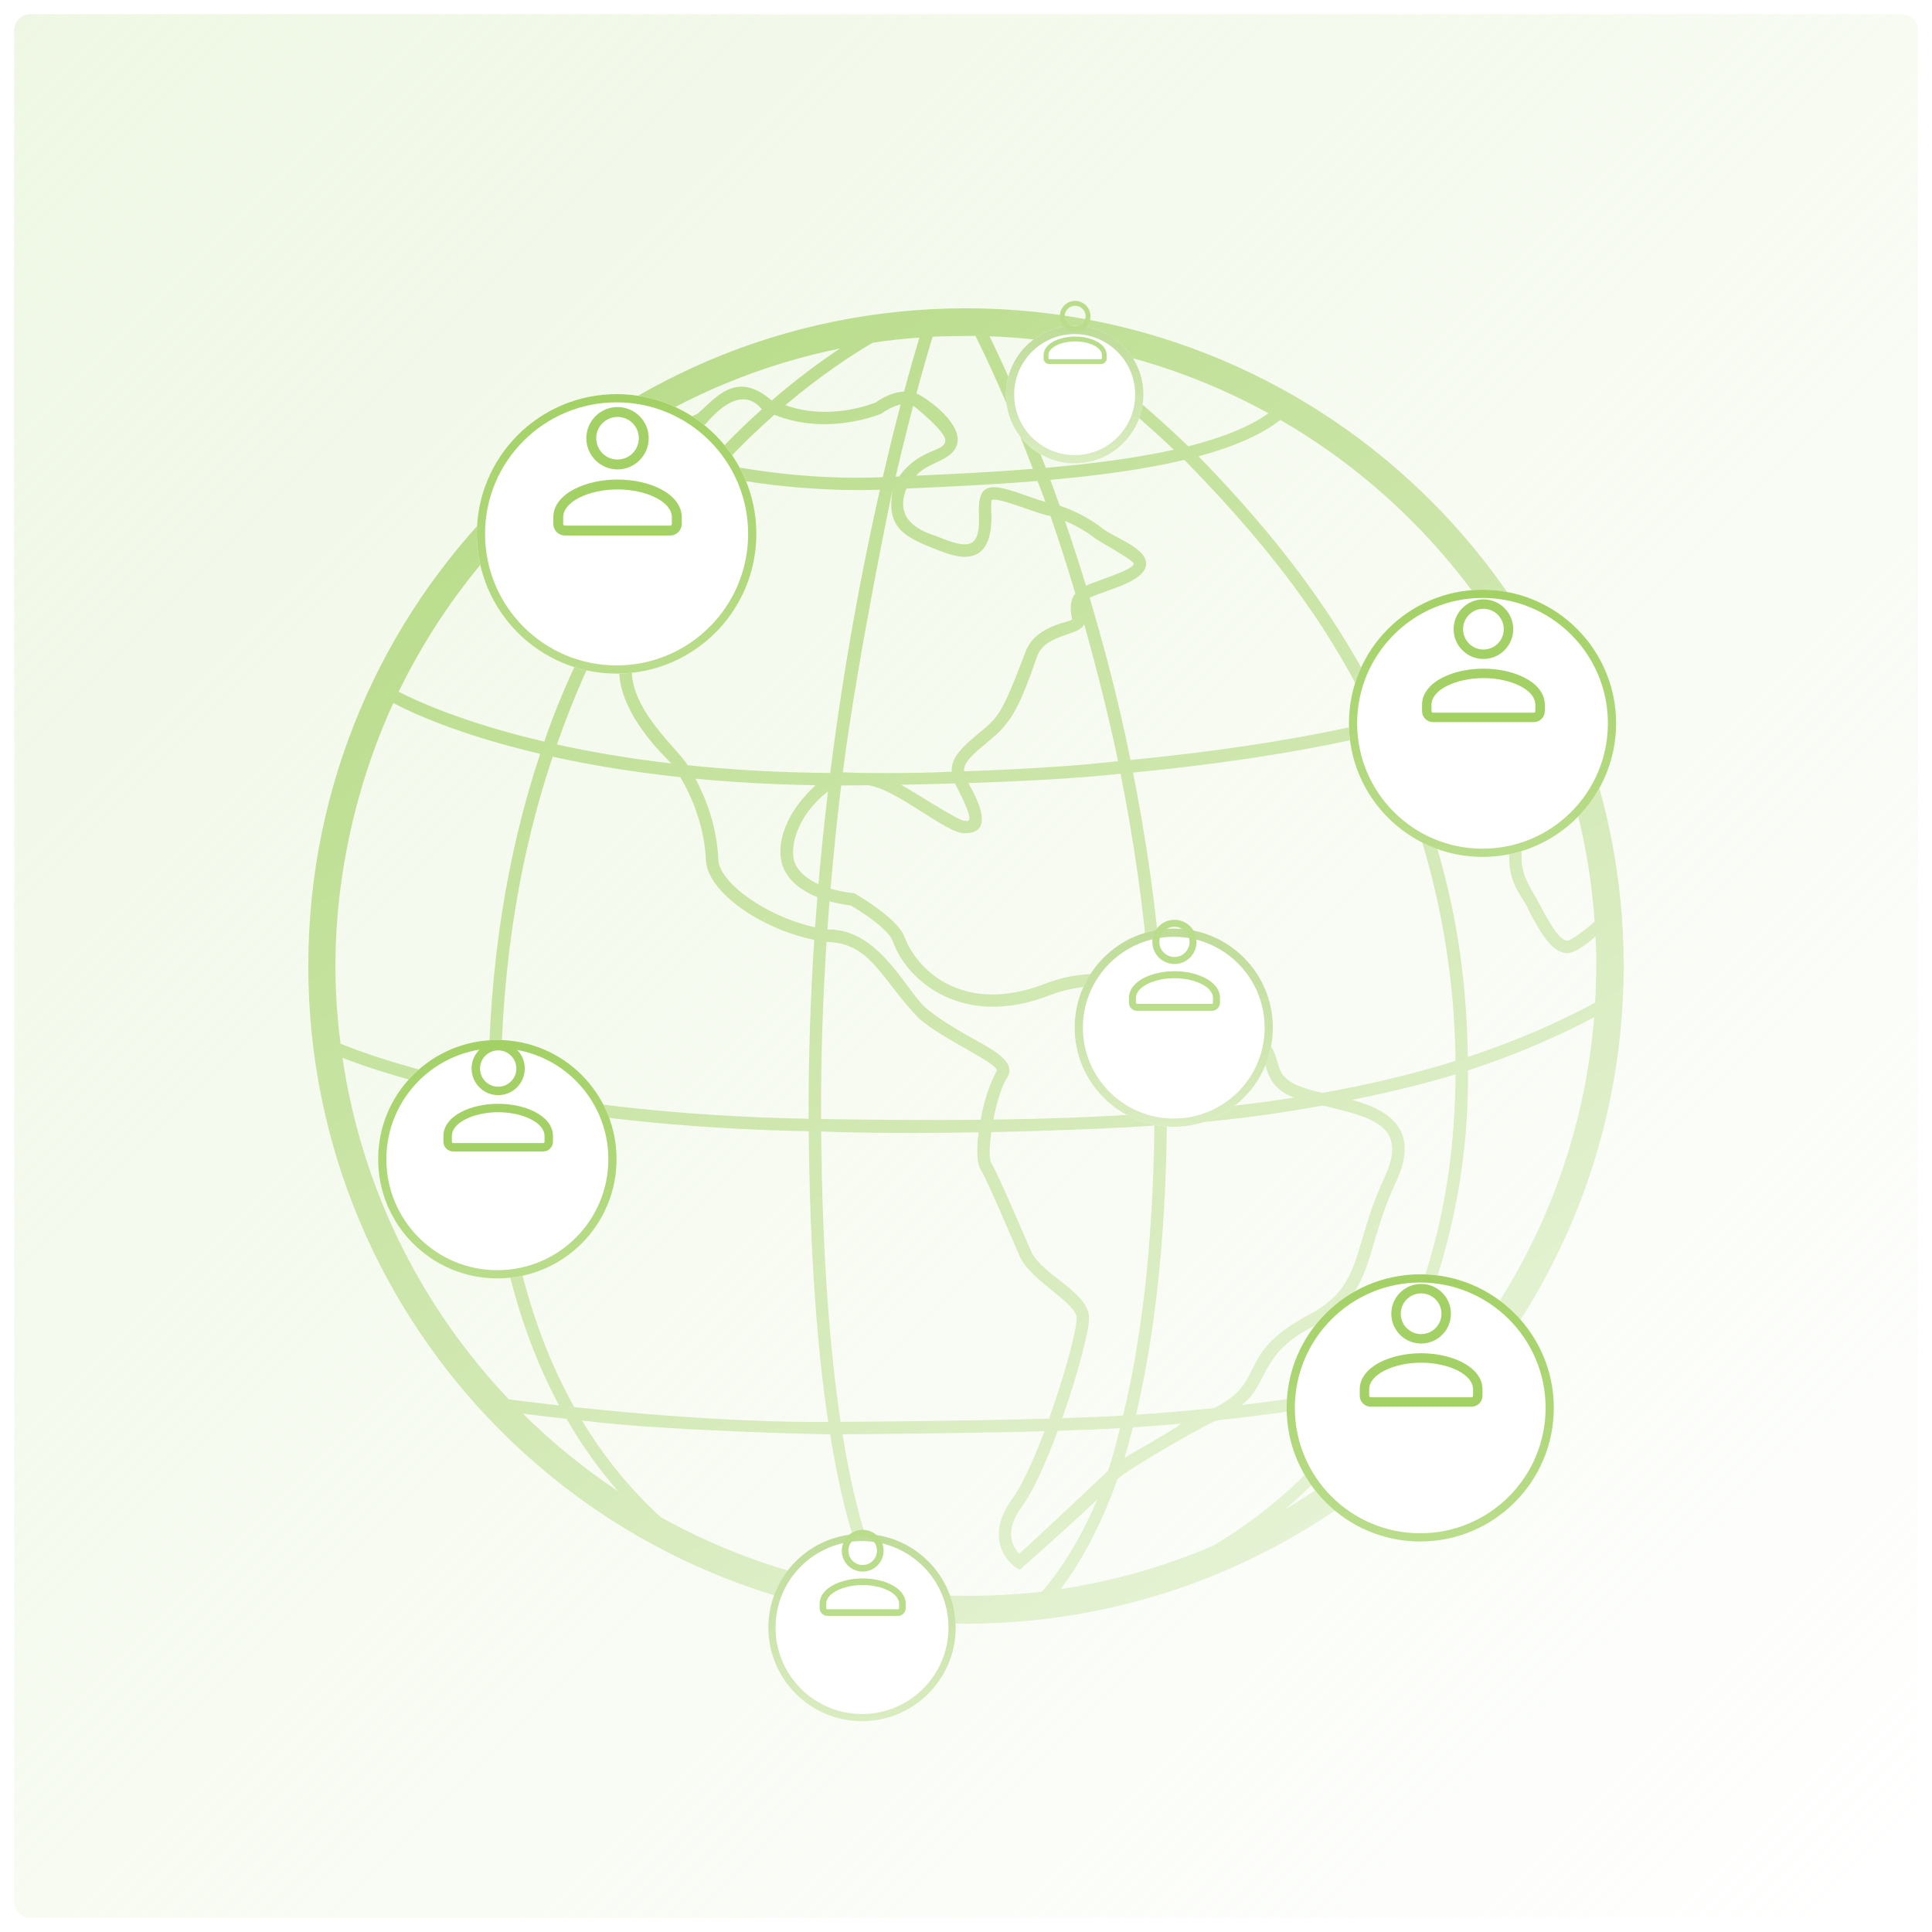 <svg width="477" height="477" viewBox="0 0 477 477" fill="none" xmlns="http://www.w3.org/2000/svg">
<path d="M3.5 7.5C3.5 5.291 5.291 3.5 7.5 3.5H469.5C471.709 3.5 473.5 5.291 473.5 7.5V469.5C473.5 471.709 471.709 473.5 469.5 473.5H7.5C5.291 473.5 3.5 471.709 3.5 469.5V7.5Z" fill="url(#paint0_linear_2478_31575)"/>
<g clip-path="url(#clip0_2478_31575)">
<path d="M238.5 76.117C148.818 76.117 76.117 148.819 76.117 238.499C76.117 328.181 148.818 400.883 238.5 400.883C328.183 400.883 400.883 328.181 400.883 238.499C400.883 148.819 328.183 76.117 238.5 76.117ZM393.708 227.515C392.125 229.031 387.964 232.239 386.973 232.245H386.972C384.891 232.245 382.162 227.126 380.169 223.387C378.864 220.53 375.338 216.438 375.699 211.409C375.196 197.533 366.026 200.638 371.685 186.631C372.711 183.698 372.509 177.558 371.822 170.83C373.752 169.93 375.558 169.012 377.221 168.072C386.434 186.146 392.216 206.246 393.708 227.515ZM375.792 165.349C374.448 166.108 372.998 166.856 371.459 167.59C370.929 163.172 370.247 158.686 369.612 154.823C371.803 158.244 373.868 161.753 375.792 165.349ZM365.865 149.232C367.066 155.697 368.125 162.654 368.774 168.819C361.667 171.934 352.834 174.8 342.603 177.363C333.754 158.955 321.021 138.377 295.905 112.669C304.209 110.429 311.194 107.513 316.11 103.68C335.826 115.073 352.819 130.67 365.865 149.232ZM171.118 123.375C172.749 121.368 174.429 119.361 176.167 117.343C196.749 121.708 215.377 120.976 217.248 120.911C213.036 139.518 208.429 163.443 204.982 190.843C192.019 190.742 180.293 190.029 169.749 188.931C167.761 184.947 150.728 171.596 157.617 159.496C158.856 157.534 175.971 137.302 171.118 123.375ZM201.347 193.867C192.39 202.249 191.547 210.395 193.594 214.67C195.219 218.064 198.543 220.185 201.807 221.502C201.606 223.964 201.415 226.442 201.24 228.941C189.118 226.287 177.589 217.901 177.352 212.24C177.02 204.271 174.415 197.322 171.697 192.251C180.72 193.111 190.595 193.691 201.347 193.867ZM196.362 213.343C194.819 210.123 196.149 201.828 204.426 195.408C203.543 202.81 202.747 210.445 202.072 218.29C199.692 217.212 197.46 215.634 196.362 213.343ZM204.071 232.55C215.02 232.792 217.318 241.476 226.845 251.404C232.701 256.587 246.018 262.272 246.145 264.315C246.151 264.337 243.449 268.698 242.126 276.461C229.151 276.598 215.989 276.488 202.721 276.28C202.649 261.265 203.155 246.628 204.071 232.55ZM248.568 266.277C251.236 262.233 245.256 259.266 240.213 256.415C236.541 254.339 232.381 251.987 228.795 249.034C223.742 244.903 217.2 229.21 204.279 229.482C204.442 227.144 204.615 224.822 204.799 222.517C207.198 223.192 209.22 223.46 210.016 223.546C213.623 225.593 219.412 229.643 220.424 232.34C223.671 241.87 237.443 254.224 259.255 245.689C267.166 242.593 276.606 242.946 284.063 245.599C284.732 255.104 285.088 264.865 285.039 274.829C272.054 275.767 258.763 276.238 245.261 276.425C246.076 272.213 247.323 268.022 248.568 266.277ZM258.136 242.831C238.203 250.634 226.535 239.895 223.297 231.263C221.525 226.539 210.943 220.55 210.943 220.55C210.943 220.55 208.025 220.29 205.058 219.398C205.8 210.639 206.69 202.128 207.689 193.927C207.89 193.927 210.348 193.917 214.3 193.871C221.659 194.921 233.397 205.701 238.111 205.712C239.929 205.712 246.249 205.701 239.056 193.329C251.895 192.912 266.166 192.208 276.664 191.025C279.808 206.792 282.387 224.039 283.819 242.289C276.236 239.896 266.613 239.514 258.136 242.831ZM267.669 154.081C271.08 166.218 274.06 178.344 276.037 187.921C260.403 189.781 238.052 190.425 238.052 190.425C237.502 186.904 245.481 182.914 248.517 178.594C252.31 174.13 255.401 163.454 256.299 161.479C258.563 156.522 266.734 156.905 267.669 154.081ZM262.938 128.617C265.837 129.825 268.467 131.41 270.195 132.792C271.217 133.61 279.801 138.241 279.91 139.177C279.892 140.793 269.381 143.824 268.126 144.619C266.212 138.359 264.42 132.932 262.938 128.617ZM238.112 202.643C236.559 202.643 225.246 195.213 222.435 193.746C226.403 193.674 230.944 193.572 235.761 193.43C241.339 203.974 238.963 202.643 238.112 202.643ZM269.028 147.601C272.911 145.627 282.923 143.708 282.979 139.177C282.979 135.192 275.059 132.776 272.111 130.394C269.874 128.604 265.986 126.271 261.63 124.856C260.55 121.798 259.74 119.611 259.318 118.474C271.165 117.414 282.577 115.894 292.426 113.548C317.299 138.972 329.383 157.269 339.476 178.126C322.421 182.186 301.805 185.432 279.112 187.631C276.144 172.86 272.444 159.018 269.028 147.601ZM259.344 127.376C261.429 133.324 263.515 139.865 265.503 146.571C263.55 148.696 264.689 152.66 264.72 152.914C264.164 153.722 256.301 154.221 253.505 160.209C252.544 162.322 248.8 173.33 246.121 176.678C243.525 180.689 234.51 184.795 234.981 190.521C225.265 191.048 209.805 190.855 208.095 190.67C211.569 163.219 220.304 120.778 220.431 120.774C218.755 129.669 222.598 132.241 229.957 135.185C233.313 136.527 235.868 137.478 238.188 137.478C243.761 137.478 244.964 132.122 244.754 126.699C244.711 125.593 244.6 123.569 244.924 123.406C246.786 122.762 257.029 127.251 259.344 127.376ZM253.262 122.327C244.91 119.325 241.373 118.752 241.688 126.819C241.845 130.893 241.585 134.409 238.188 134.409C236.281 134.409 233.646 133.355 231.096 132.334C225.379 130.55 221.134 127.328 223.79 120.626C234.177 120.164 245.477 119.628 256.146 118.748C256.794 120.387 257.445 122.113 258.1 123.902C256.485 123.475 254.851 122.898 253.262 122.327ZM222.009 117.631C221.596 117.65 221.546 117.669 221.133 117.687C222.677 111.045 224.148 105.172 225.466 100.152C225.622 100.225 233.518 106.52 233.379 108.738C233.372 111.73 227.081 110.519 222.009 117.631ZM217.956 117.821C203.172 118.408 189.632 116.847 178.574 114.702C182.879 110.069 187.127 105.984 191.179 102.402C204.581 107.828 217.767 102.057 217.767 102.057C217.767 102.057 219.716 100.43 222.374 99.856C221.026 105.006 219.525 111.026 217.956 117.821ZM175.063 113.984C171.87 113.3 168.927 112.578 166.253 111.863C165.539 110.889 164.779 110.062 163.981 109.439C166.974 108.016 174.175 104.733 174.175 104.733C175.624 103.076 182.65 94.441 188.097 101.044C183.891 104.818 179.498 109.115 175.063 113.984ZM172.721 116.604C171.824 117.621 170.946 118.642 170.084 119.666C169.612 118.251 169.064 116.873 168.449 115.592C169.818 115.933 171.239 116.273 172.721 116.604ZM168.615 126.507C171.751 135.92 156.255 155.848 155.023 157.857C146.738 171.367 165.061 187.575 165.743 188.491C155.04 187.241 145.624 185.601 137.492 183.807C145.687 160.527 155.385 143.358 168.615 126.507ZM167.976 191.875C170.911 196.85 173.945 204.21 174.286 212.367C174.609 220.132 187.675 229.315 201.031 232.045C200.097 246.266 199.582 261.052 199.651 276.225C167.635 275.62 142.388 272.384 123.635 268.719C123.781 236.452 128.892 209.333 136.453 186.824C145.399 188.798 155.886 190.586 167.976 191.875ZM199.672 279.296C199.952 310.41 201.871 333.69 204.481 351.073C182.013 351.199 157.926 349.141 141.762 347.405C126.999 320.981 123.805 291.394 123.636 271.836C142.525 275.494 167.783 278.697 199.672 279.296ZM202.741 279.348C213.808 279.801 227.858 279.81 241.624 279.57C241.092 283.62 241.131 287.304 242.251 288.987C243.624 291.047 250.982 308.459 251.882 310.438C254.742 316.4 265.827 321.657 265.827 325.511C265.827 328.413 262.85 339.504 259.009 350.242C237.051 350.885 210.405 351.02 207.543 351.047C204.956 333.871 203.025 310.65 202.741 279.348ZM261.165 353.256C266.866 353.078 272.154 352.865 276.482 352.608C275.659 356.353 274.665 359.871 273.564 363.158C273.274 363.444 255.449 380.234 251.636 383.605C247.848 379.445 250.195 374.901 252.355 371.91C255.232 367.926 258.388 360.793 261.165 353.256ZM262.284 350.142C266.063 339.357 268.896 328.523 268.896 325.511C268.896 319.048 257.663 315.038 254.675 309.168C253.793 307.226 246.338 289.585 244.805 287.284C244.15 286.302 244.233 283.137 244.744 279.511C260.547 279.19 275.643 278.556 285.017 277.896C284.652 309.259 281.421 332.471 277.271 349.484C273.027 349.745 267.862 349.961 262.284 350.142ZM279.698 352.41C283.63 352.155 287.605 351.856 291.607 351.509C290.506 352.627 279.485 358.748 277.63 359.958C278.363 357.564 279.057 355.047 279.698 352.41ZM280.473 349.28C284.585 332.058 287.742 308.797 288.089 277.673C301.091 276.972 314.508 275.151 326.553 272.957C339.067 275.874 347.755 278.043 341.806 290.732C339.07 296.569 337.619 301.501 336.338 305.853C333.845 314.32 332.2 319.914 322.99 324.688C304.674 334.48 313.191 340.925 299.774 347.646C293.275 348.322 286.821 348.858 280.473 349.28ZM287.237 246.968C288.639 247.477 291.478 250.47 298.9 252.955C309.406 256.944 311.038 258.074 312.409 262.912C313.203 265.722 314.096 268.865 319.473 270.999C309.267 272.591 298.796 273.761 288.109 274.598C288.148 265.194 287.835 255.967 287.237 246.968ZM324.402 327.414C334.774 322.037 336.664 315.613 339.282 306.719C340.533 302.474 341.948 297.661 344.584 292.037C348.575 283.525 348.445 275.405 333.813 271.563C344.241 269.447 353.217 267.153 359.362 265.254C359.175 298.838 350.495 323.637 339.779 341.47C328.809 343.819 317.631 345.579 306.53 346.9C313.343 341.808 310.735 334.214 324.402 327.414ZM326.565 269.812C316.605 267.77 316.164 264.915 315.361 262.077C313.554 255.694 310.664 254.138 299.99 250.086C294.355 248.359 289.253 244.255 286.983 243.459C285.573 224.68 282.954 206.934 279.737 190.738C302.801 188.522 323.626 185.22 340.86 181.046C351.425 203.769 359.01 230.828 359.359 261.926C348.831 265.219 337.871 267.796 326.565 269.812ZM313.184 102.036C308.307 105.505 301.467 108.153 293.376 110.194C281.346 98.582 270.252 90.087 262.703 84.791C280.738 87.619 297.753 93.558 313.184 102.036ZM255.915 83.886C262.534 88.225 275.403 97.327 289.819 111.035C280.368 113.135 269.489 114.519 258.203 115.501C252.319 99.963 247.082 88.695 244.307 83.025C248.214 83.169 252.086 83.457 255.915 83.886ZM240.84 82.935C243.266 87.799 248.744 99.287 255.021 115.766C245.558 116.523 235.515 117.022 226.216 117.444C229.099 113.884 235.928 113.817 236.441 108.933C236.89 103.72 228.056 97.807 226.262 97.157C227.99 90.722 229.394 85.96 230.259 83.125C232.989 82.98 240.061 82.923 240.84 82.935ZM226.99 83.332C226.093 86.315 224.783 90.826 223.215 96.68C219.931 96.808 217.022 98.781 216.233 99.363C215.171 99.76 204.715 103.927 193.913 100.037C202.777 92.527 210.493 87.521 215.475 84.612C219.271 84.047 223.109 83.617 226.99 83.332ZM207.429 86.025C202.66 89.183 196.855 93.427 190.539 98.889C181.642 91.146 176.597 98.477 172.176 102.171C171.26 102.603 157.888 108.972 157.585 109.295C156.159 108.828 154.907 108.395 153.845 108.013C169.911 97.554 188.017 89.975 207.429 86.025ZM150.694 110.119C153.303 111.113 158.051 112.794 164.431 114.542C165.725 116.597 166.946 119.419 167.777 122.464C144.626 151.167 134.904 181.638 134.392 183.103C113.793 178.28 102.012 172.653 98.432 170.781C110.313 146.305 128.427 125.397 150.694 110.119ZM97.116 173.574C101.035 175.66 112.807 181.302 133.373 186.121C125.066 211.02 120.768 238.545 120.578 268.104C100.629 264.005 88.6 259.538 84.087 257.682C79.53 223.77 88 193.346 97.116 173.574ZM84.562 261.174C90.212 263.373 102.113 267.471 120.564 271.227C120.669 290.675 123.696 320.215 138.035 346.995C132.546 346.378 128.252 345.833 125.629 345.487C104.087 322.771 89.314 293.579 84.562 261.174ZM129.098 349.027C131.948 349.383 135.599 349.819 139.859 350.285C143.43 356.483 147.65 362.494 152.601 368.168C144.153 362.553 136.282 356.137 129.098 349.027ZM163.153 374.593C155.196 367.325 148.796 359.208 143.667 350.693C163.21 353.279 204.133 354.142 204.956 354.135C208.155 373.973 212.245 385.639 215.635 392.412C196.844 389.632 179.14 383.48 163.153 374.593ZM219.299 392.912C216.011 387.047 211.509 375.646 208.023 354.112C210.754 354.087 236.403 353.956 257.869 353.354C255.287 360.209 252.429 366.567 249.869 370.113C242.725 380.004 249.095 386.416 251.798 387.553C251.798 387.553 264.233 376.617 270.918 370.204C266.143 381.58 260.417 389.343 257.26 392.963C251.108 393.705 237.038 394.904 219.299 392.912ZM261.87 392.341C265.01 388.238 270.995 379.13 275.93 365.13C279.281 362.214 298.64 351.096 300.603 350.652C312.864 349.367 325.294 347.582 337.509 345.087C325.688 363.687 310.395 375.203 299.42 381.669C287.58 386.726 274.991 390.356 261.87 392.341ZM317.456 372.524C324.344 366.574 334.07 356.896 341.776 344.183C346.456 343.158 351.09 342.016 355.67 340.763C344.735 353.274 331.835 364.02 317.456 372.524ZM359.215 336.556C354.199 338.028 349.105 339.362 343.947 340.545C346.365 336.315 362.905 307.302 362.443 264.278C373.593 260.653 383.884 256.297 393.578 251.163C390.971 283.379 378.508 312.849 359.215 336.556ZM362.403 260.95C361.98 233.998 357.185 209.962 343.977 180.272C353.656 177.804 362.107 175.052 369.083 172.055C369.605 178.226 369.614 183.256 368.788 185.617C362.71 200.497 373.08 201.203 372.635 211.576C372.445 218.696 376.606 222.153 377.46 224.831C380.207 229.984 383.048 235.313 386.971 235.314H386.972C389.161 235.314 392.634 232.395 393.924 231.195C394.313 238.023 393.998 244.543 393.826 247.533C383.886 252.91 373.39 257.339 362.403 260.95Z" fill="url(#paint1_linear_2478_31575)"/>
</g>
<g filter="url(#filter0_d_2478_31575)">
<circle cx="122.795" cy="270.977" r="29.432" fill="white"/>
<circle cx="122.795" cy="270.977" r="28.417" stroke="url(#paint2_linear_2478_31575)" stroke-width="2.03"/>
</g>
<path fill-rule="evenodd" clip-rule="evenodd" d="M118.357 259.173C120.921 256.609 125.079 256.609 127.643 259.173C130.207 261.737 130.207 265.895 127.643 268.459C125.079 271.023 120.921 271.023 118.357 268.459C115.793 265.895 115.793 261.737 118.357 259.173ZM119.828 260.644C121.58 258.893 124.42 258.893 126.172 260.644C127.923 262.396 127.923 265.236 126.172 266.988C124.42 268.74 121.58 268.74 119.828 266.988C118.076 265.236 118.076 262.396 119.828 260.644Z" fill="#A3D165"/>
<path fill-rule="evenodd" clip-rule="evenodd" d="M113.912 274.523C116.419 273.226 119.71 272.518 123 272.518C126.29 272.518 129.582 273.226 132.088 274.523C134.561 275.803 136.523 277.81 136.523 280.483V281.87C136.523 283.21 135.436 284.297 134.096 284.297H111.904C110.564 284.297 109.477 283.21 109.477 281.87V280.483C109.477 277.81 111.439 275.802 113.912 274.523ZM111.557 280.483C111.557 278.959 112.678 277.504 114.868 276.371C117.023 275.255 119.974 274.599 123 274.599C126.026 274.599 128.977 275.255 131.132 276.371C133.322 277.504 134.443 278.959 134.443 280.483V281.87C134.443 282.061 134.287 282.216 134.096 282.216H111.904C111.713 282.216 111.557 282.061 111.557 281.87V280.483Z" fill="#A3D165"/>
<g filter="url(#filter1_d_2478_31575)">
<circle cx="366.027" cy="163.359" r="32.984" fill="white"/>
<circle cx="366.027" cy="163.359" r="31.969" stroke="url(#paint3_linear_2478_31575)" stroke-width="2.03"/>
</g>
<path fill-rule="evenodd" clip-rule="evenodd" d="M361.046 150.132C363.92 147.258 368.579 147.258 371.452 150.132C374.326 153.006 374.326 157.665 371.452 160.539C368.579 163.412 363.92 163.412 361.046 160.539C358.172 157.665 358.172 153.006 361.046 150.132ZM362.695 151.781C364.658 149.817 367.841 149.817 369.804 151.781C371.767 153.744 371.767 156.927 369.804 158.89C367.841 160.853 364.658 160.853 362.695 158.89C360.731 156.927 360.731 153.744 362.695 151.781Z" fill="#A3D165"/>
<path fill-rule="evenodd" clip-rule="evenodd" d="M356.064 167.334C358.874 165.88 362.562 165.088 366.249 165.088C369.937 165.088 373.625 165.881 376.435 167.335C379.206 168.769 381.405 171.018 381.405 174.013V175.568C381.405 177.069 380.187 178.288 378.685 178.288H353.814C352.312 178.288 351.094 177.069 351.094 175.568V174.013C351.094 171.017 353.293 168.768 356.064 167.334ZM353.425 174.013C353.425 172.305 354.682 170.675 357.136 169.405C359.551 168.155 362.858 167.419 366.249 167.419C369.641 167.419 372.947 168.155 375.363 169.405C377.817 170.675 379.073 172.306 379.073 174.013V175.568C379.073 175.782 378.899 175.956 378.685 175.956H353.814C353.6 175.956 353.425 175.782 353.425 175.568V174.013Z" fill="#A3D165"/>
<g filter="url(#filter2_d_2478_31575)">
<circle cx="212.83" cy="388.488" r="23.127" fill="white"/>
<circle cx="212.83" cy="388.488" r="22.237" stroke="url(#paint4_linear_2478_31575)" stroke-opacity="0.8" stroke-width="1.779"/>
</g>
<path fill-rule="evenodd" clip-rule="evenodd" d="M209.341 379.214C211.356 377.199 214.623 377.199 216.638 379.214C218.653 381.229 218.653 384.496 216.638 386.511C214.623 388.526 211.356 388.526 209.341 386.511C207.326 384.496 207.326 381.229 209.341 379.214ZM210.497 380.37C211.874 378.994 214.105 378.994 215.482 380.37C216.858 381.747 216.858 383.978 215.482 385.355C214.105 386.731 211.874 386.731 210.497 385.355C209.121 383.978 209.121 381.747 210.497 380.37Z" fill="#BADD8C"/>
<path fill-rule="evenodd" clip-rule="evenodd" d="M205.848 391.275C207.818 390.256 210.404 389.7 212.99 389.7C215.575 389.7 218.161 390.256 220.131 391.276C222.074 392.281 223.616 393.859 223.616 395.958V397.048C223.616 398.101 222.762 398.956 221.708 398.956H204.271C203.218 398.956 202.363 398.101 202.363 397.048V395.958C202.363 393.858 203.905 392.281 205.848 391.275ZM203.998 395.958C203.998 394.761 204.879 393.618 206.6 392.727C208.293 391.851 210.611 391.335 212.99 391.335C215.367 391.335 217.686 391.851 219.379 392.728C221.1 393.618 221.981 394.761 221.981 395.958V397.048C221.981 397.198 221.859 397.321 221.708 397.321H204.271C204.12 397.321 203.998 397.198 203.998 397.048V395.958Z" fill="#BADD8C"/>
<g filter="url(#filter3_d_2478_31575)">
<circle cx="350.644" cy="332.379" r="32.984" fill="white"/>
<circle cx="350.644" cy="332.379" r="31.969" stroke="url(#paint5_linear_2478_31575)" stroke-width="2.03"/>
</g>
<path fill-rule="evenodd" clip-rule="evenodd" d="M345.663 319.151C348.537 316.278 353.196 316.278 356.07 319.151C358.943 322.025 358.943 326.684 356.07 329.558C353.196 332.432 348.537 332.432 345.663 329.558C342.789 326.684 342.789 322.025 345.663 319.151ZM347.312 320.8C349.275 318.837 352.458 318.837 354.421 320.8C356.384 322.763 356.384 325.946 354.421 327.909C352.458 329.873 349.275 329.873 347.312 327.909C345.349 325.946 345.349 322.763 347.312 320.8Z" fill="#A3D165"/>
<path fill-rule="evenodd" clip-rule="evenodd" d="M340.681 336.354C343.491 334.9 347.179 334.107 350.867 334.107C354.554 334.107 358.242 334.9 361.052 336.354C363.823 337.788 366.022 340.038 366.022 343.033V344.587C366.022 346.089 364.804 347.307 363.302 347.307H338.431C336.929 347.307 335.711 346.089 335.711 344.587V343.033C335.711 340.037 337.91 337.788 340.681 336.354ZM338.043 343.033C338.043 341.325 339.299 339.694 341.753 338.424C344.169 337.174 347.475 336.439 350.867 336.439C354.258 336.439 357.564 337.175 359.98 338.425C362.434 339.695 363.691 341.325 363.691 343.033V344.587C363.691 344.801 363.516 344.976 363.302 344.976H338.431C338.217 344.976 338.043 344.801 338.043 344.587V343.033Z" fill="#A3D165"/>
<g filter="url(#filter4_d_2478_31575)">
<circle cx="289.795" cy="238.502" r="24.462" fill="white"/>
<circle cx="289.795" cy="238.502" r="23.448" stroke="url(#paint6_linear_2478_31575)" stroke-opacity="0.8" stroke-width="2.03"/>
</g>
<path fill-rule="evenodd" clip-rule="evenodd" d="M286.107 228.692C288.239 226.561 291.694 226.561 293.826 228.692C295.957 230.824 295.957 234.279 293.826 236.41C291.694 238.542 288.239 238.542 286.107 236.41C283.976 234.279 283.976 230.824 286.107 228.692ZM287.33 229.915C288.786 228.459 291.147 228.459 292.603 229.915C294.059 231.371 294.059 233.732 292.603 235.188C291.147 236.644 288.786 236.644 287.33 235.188C285.874 233.732 285.874 231.371 287.33 229.915Z" fill="#BADD8C"/>
<path fill-rule="evenodd" clip-rule="evenodd" d="M282.413 241.45C284.496 240.372 287.232 239.784 289.967 239.784C292.701 239.784 295.437 240.372 297.521 241.451C299.576 242.514 301.207 244.182 301.207 246.404V247.556C301.207 248.67 300.303 249.574 299.189 249.574H280.744C279.63 249.574 278.727 248.67 278.727 247.556V246.404C278.727 244.182 280.358 242.514 282.413 241.45ZM280.456 246.404C280.456 245.137 281.388 243.928 283.208 242.986C284.999 242.059 287.451 241.513 289.967 241.513C292.482 241.513 294.934 242.059 296.726 242.986C298.546 243.928 299.478 245.138 299.478 246.404V247.556C299.478 247.715 299.348 247.845 299.189 247.845H280.744C280.585 247.845 280.456 247.715 280.456 247.556V246.404Z" fill="#BADD8C"/>
<g filter="url(#filter5_d_2478_31575)">
<circle cx="265.329" cy="82.2" r="16.966" fill="white"/>
<circle cx="265.329" cy="82.2" r="15.951" stroke="url(#paint7_linear_2478_31575)" stroke-opacity="0.8" stroke-width="2.03"/>
</g>
<path fill-rule="evenodd" clip-rule="evenodd" d="M262.771 75.4C264.249 73.921 266.646 73.921 268.124 75.4C269.602 76.878 269.602 79.274 268.124 80.752C266.646 82.231 264.249 82.231 262.771 80.752C261.293 79.274 261.293 76.878 262.771 75.4ZM263.619 76.248C264.629 75.238 266.266 75.238 267.276 76.248C268.286 77.257 268.286 78.895 267.276 79.904C266.266 80.914 264.629 80.914 263.619 79.904C262.61 78.895 262.61 77.257 263.619 76.248Z" fill="#BADD8C"/>
<path fill-rule="evenodd" clip-rule="evenodd" d="M260.209 84.248C261.654 83.5 263.551 83.092 265.448 83.092C267.344 83.092 269.242 83.5 270.687 84.248C272.112 84.986 273.243 86.143 273.243 87.683V88.483C273.243 89.255 272.617 89.882 271.844 89.882H259.052C258.279 89.882 257.652 89.255 257.652 88.483V87.683C257.652 86.142 258.784 84.985 260.209 84.248ZM258.852 87.683C258.852 86.805 259.498 85.966 260.76 85.313C262.003 84.67 263.703 84.292 265.448 84.292C267.192 84.292 268.893 84.67 270.136 85.313C271.398 85.966 272.044 86.805 272.044 87.683V88.483C272.044 88.593 271.954 88.683 271.844 88.683H259.052C258.941 88.683 258.852 88.593 258.852 88.483V87.683Z" fill="#BADD8C"/>
<g filter="url(#filter6_d_2478_31575)">
<circle cx="152.233" cy="116.588" r="34.506" fill="white"/>
<circle cx="152.233" cy="116.588" r="33.492" stroke="url(#paint8_linear_2478_31575)" stroke-width="2.03"/>
</g>
<path fill-rule="evenodd" clip-rule="evenodd" d="M147.021 102.751C150.027 99.745 154.901 99.745 157.908 102.751C160.914 105.757 160.914 110.631 157.908 113.638C154.901 116.644 150.027 116.644 147.021 113.638C144.014 110.631 144.014 105.757 147.021 102.751ZM148.746 104.476C150.799 102.422 154.129 102.422 156.183 104.476C158.237 106.529 158.237 109.859 156.183 111.913C154.129 113.967 150.799 113.967 148.746 111.913C146.692 109.859 146.692 106.529 148.746 104.476Z" fill="#A3D165"/>
<path fill-rule="evenodd" clip-rule="evenodd" d="M141.809 120.747C144.748 119.226 148.607 118.397 152.464 118.397C156.322 118.397 160.181 119.226 163.12 120.748C166.019 122.248 168.32 124.601 168.32 127.734V129.36C168.32 130.932 167.045 132.206 165.474 132.206H139.455C137.884 132.206 136.609 130.932 136.609 129.36V127.734C136.609 124.6 138.91 122.247 141.809 120.747ZM139.049 127.734C139.049 125.947 140.363 124.242 142.93 122.913C145.457 121.606 148.916 120.836 152.464 120.836C156.013 120.836 159.471 121.606 161.999 122.914C164.566 124.243 165.88 125.948 165.88 127.734V129.36C165.88 129.585 165.698 129.767 165.474 129.767H139.455C139.231 129.767 139.049 129.585 139.049 129.36V127.734Z" fill="#A3D165"/>
<defs>
<filter id="filter0_d_2478_31575" x="73.065" y="236.47" width="99.459" height="99.459" filterUnits="userSpaceOnUse" color-interpolation-filters="sRGB">
<feFlood flood-opacity="0" result="BackgroundImageFix"/>
<feColorMatrix in="SourceAlpha" type="matrix" values="0 0 0 0 0 0 0 0 0 0 0 0 0 0 0 0 0 0 127 0" result="hardAlpha"/>
<feOffset dy="15.223"/>
<feGaussianBlur stdDeviation="10.149"/>
<feComposite in2="hardAlpha" operator="out"/>
<feColorMatrix type="matrix" values="0 0 0 0 0.22 0 0 0 0 0.31 0 0 0 0 0.098 0 0 0 0.1 0"/>
<feBlend mode="normal" in2="BackgroundImageFix" result="effect1_dropShadow_2478_31575"/>
<feBlend mode="normal" in="SourceGraphic" in2="effect1_dropShadow_2478_31575" result="shape"/>
</filter>
<filter id="filter1_d_2478_31575" x="312.745" y="125.301" width="106.564" height="106.564" filterUnits="userSpaceOnUse" color-interpolation-filters="sRGB">
<feFlood flood-opacity="0" result="BackgroundImageFix"/>
<feColorMatrix in="SourceAlpha" type="matrix" values="0 0 0 0 0 0 0 0 0 0 0 0 0 0 0 0 0 0 127 0" result="hardAlpha"/>
<feOffset dy="15.223"/>
<feGaussianBlur stdDeviation="10.149"/>
<feComposite in2="hardAlpha" operator="out"/>
<feColorMatrix type="matrix" values="0 0 0 0 0.165 0 0 0 0 0.233 0 0 0 0 0.074 0 0 0 0.1 0"/>
<feBlend mode="normal" in2="BackgroundImageFix" result="effect1_dropShadow_2478_31575"/>
<feBlend mode="normal" in="SourceGraphic" in2="effect1_dropShadow_2478_31575" result="shape"/>
</filter>
<filter id="filter2_d_2478_31575" x="171.914" y="360.914" width="81.833" height="81.833" filterUnits="userSpaceOnUse" color-interpolation-filters="sRGB">
<feFlood flood-opacity="0" result="BackgroundImageFix"/>
<feColorMatrix in="SourceAlpha" type="matrix" values="0 0 0 0 0 0 0 0 0 0 0 0 0 0 0 0 0 0 127 0" result="hardAlpha"/>
<feOffset dy="13.342"/>
<feGaussianBlur stdDeviation="8.895"/>
<feComposite in2="hardAlpha" operator="out"/>
<feColorMatrix type="matrix" values="0 0 0 0 0.165 0 0 0 0 0.233 0 0 0 0 0.074 0 0 0 0.1 0"/>
<feBlend mode="normal" in2="BackgroundImageFix" result="effect1_dropShadow_2478_31575"/>
<feBlend mode="normal" in="SourceGraphic" in2="effect1_dropShadow_2478_31575" result="shape"/>
</filter>
<filter id="filter3_d_2478_31575" x="297.362" y="294.32" width="106.564" height="106.564" filterUnits="userSpaceOnUse" color-interpolation-filters="sRGB">
<feFlood flood-opacity="0" result="BackgroundImageFix"/>
<feColorMatrix in="SourceAlpha" type="matrix" values="0 0 0 0 0 0 0 0 0 0 0 0 0 0 0 0 0 0 127 0" result="hardAlpha"/>
<feOffset dy="15.223"/>
<feGaussianBlur stdDeviation="10.149"/>
<feComposite in2="hardAlpha" operator="out"/>
<feColorMatrix type="matrix" values="0 0 0 0 0.165 0 0 0 0 0.233 0 0 0 0 0.074 0 0 0 0.1 0"/>
<feBlend mode="normal" in2="BackgroundImageFix" result="effect1_dropShadow_2478_31575"/>
<feBlend mode="normal" in="SourceGraphic" in2="effect1_dropShadow_2478_31575" result="shape"/>
</filter>
<filter id="filter4_d_2478_31575" x="245.034" y="208.965" width="89.522" height="89.522" filterUnits="userSpaceOnUse" color-interpolation-filters="sRGB">
<feFlood flood-opacity="0" result="BackgroundImageFix"/>
<feColorMatrix in="SourceAlpha" type="matrix" values="0 0 0 0 0 0 0 0 0 0 0 0 0 0 0 0 0 0 127 0" result="hardAlpha"/>
<feOffset dy="15.223"/>
<feGaussianBlur stdDeviation="10.149"/>
<feComposite in2="hardAlpha" operator="out"/>
<feColorMatrix type="matrix" values="0 0 0 0 0.165 0 0 0 0 0.233 0 0 0 0 0.074 0 0 0 0.1 0"/>
<feBlend mode="normal" in2="BackgroundImageFix" result="effect1_dropShadow_2478_31575"/>
<feBlend mode="normal" in="SourceGraphic" in2="effect1_dropShadow_2478_31575" result="shape"/>
</filter>
<filter id="filter5_d_2478_31575" x="228.065" y="60.16" width="74.525" height="74.527" filterUnits="userSpaceOnUse" color-interpolation-filters="sRGB">
<feFlood flood-opacity="0" result="BackgroundImageFix"/>
<feColorMatrix in="SourceAlpha" type="matrix" values="0 0 0 0 0 0 0 0 0 0 0 0 0 0 0 0 0 0 127 0" result="hardAlpha"/>
<feOffset dy="15.223"/>
<feGaussianBlur stdDeviation="10.149"/>
<feComposite in2="hardAlpha" operator="out"/>
<feColorMatrix type="matrix" values="0 0 0 0 0.165 0 0 0 0 0.233 0 0 0 0 0.074 0 0 0 0.1 0"/>
<feBlend mode="normal" in2="BackgroundImageFix" result="effect1_dropShadow_2478_31575"/>
<feBlend mode="normal" in="SourceGraphic" in2="effect1_dropShadow_2478_31575" result="shape"/>
</filter>
<filter id="filter6_d_2478_31575" x="97.429" y="77.008" width="109.607" height="109.609" filterUnits="userSpaceOnUse" color-interpolation-filters="sRGB">
<feFlood flood-opacity="0" result="BackgroundImageFix"/>
<feColorMatrix in="SourceAlpha" type="matrix" values="0 0 0 0 0 0 0 0 0 0 0 0 0 0 0 0 0 0 127 0" result="hardAlpha"/>
<feOffset dy="15.223"/>
<feGaussianBlur stdDeviation="10.149"/>
<feComposite in2="hardAlpha" operator="out"/>
<feColorMatrix type="matrix" values="0 0 0 0 0.165 0 0 0 0 0.233 0 0 0 0 0.074 0 0 0 0.1 0"/>
<feBlend mode="normal" in2="BackgroundImageFix" result="effect1_dropShadow_2478_31575"/>
<feBlend mode="normal" in="SourceGraphic" in2="effect1_dropShadow_2478_31575" result="shape"/>
</filter>
<linearGradient id="paint0_linear_2478_31575" x1="473.5" y1="473.5" x2="3.5" y2="3.5" gradientUnits="userSpaceOnUse">
<stop stop-color="#E8F4D9" stop-opacity="0"/>
<stop offset="1" stop-color="#E8F4D9" stop-opacity="0.7"/>
</linearGradient>
<linearGradient id="paint1_linear_2478_31575" x1="345.571" y1="390.734" x2="148.682" y2="102.504" gradientUnits="userSpaceOnUse">
<stop stop-color="#E8F4D9"/>
<stop offset="0.477" stop-color="#D1E8B2"/>
<stop offset="1" stop-color="#BADD8C"/>
</linearGradient>
<linearGradient id="paint2_linear_2478_31575" x1="122.795" y1="241.545" x2="122.795" y2="300.409" gradientUnits="userSpaceOnUse">
<stop stop-color="#A3D165"/>
<stop offset="1" stop-color="#BADD8C"/>
</linearGradient>
<linearGradient id="paint3_linear_2478_31575" x1="366.027" y1="130.375" x2="366.027" y2="196.343" gradientUnits="userSpaceOnUse">
<stop stop-color="#A3D165"/>
<stop offset="1" stop-color="#BADD8C"/>
</linearGradient>
<linearGradient id="paint4_linear_2478_31575" x1="212.83" y1="365.361" x2="212.83" y2="411.614" gradientUnits="userSpaceOnUse">
<stop stop-color="#AED37E"/>
<stop offset="1" stop-color="#D1E8B2"/>
</linearGradient>
<linearGradient id="paint5_linear_2478_31575" x1="350.644" y1="299.395" x2="350.644" y2="365.363" gradientUnits="userSpaceOnUse">
<stop stop-color="#A3D165"/>
<stop offset="1" stop-color="#BADD8C"/>
</linearGradient>
<linearGradient id="paint6_linear_2478_31575" x1="289.795" y1="214.039" x2="289.795" y2="262.964" gradientUnits="userSpaceOnUse">
<stop stop-color="#AED37E"/>
<stop offset="1" stop-color="#D1E8B2"/>
</linearGradient>
<linearGradient id="paint7_linear_2478_31575" x1="265.329" y1="65.234" x2="265.329" y2="99.166" gradientUnits="userSpaceOnUse">
<stop stop-color="#AED37E"/>
<stop offset="1" stop-color="#D1E8B2"/>
</linearGradient>
<linearGradient id="paint8_linear_2478_31575" x1="152.233" y1="82.082" x2="152.233" y2="151.095" gradientUnits="userSpaceOnUse">
<stop stop-color="#A3D165"/>
<stop offset="1" stop-color="#BADD8C"/>
</linearGradient>
<clipPath id="clip0_2478_31575">
<rect width="324.766" height="324.766" fill="white" transform="translate(76.117 76.117)"/>
</clipPath>
</defs>
</svg>
